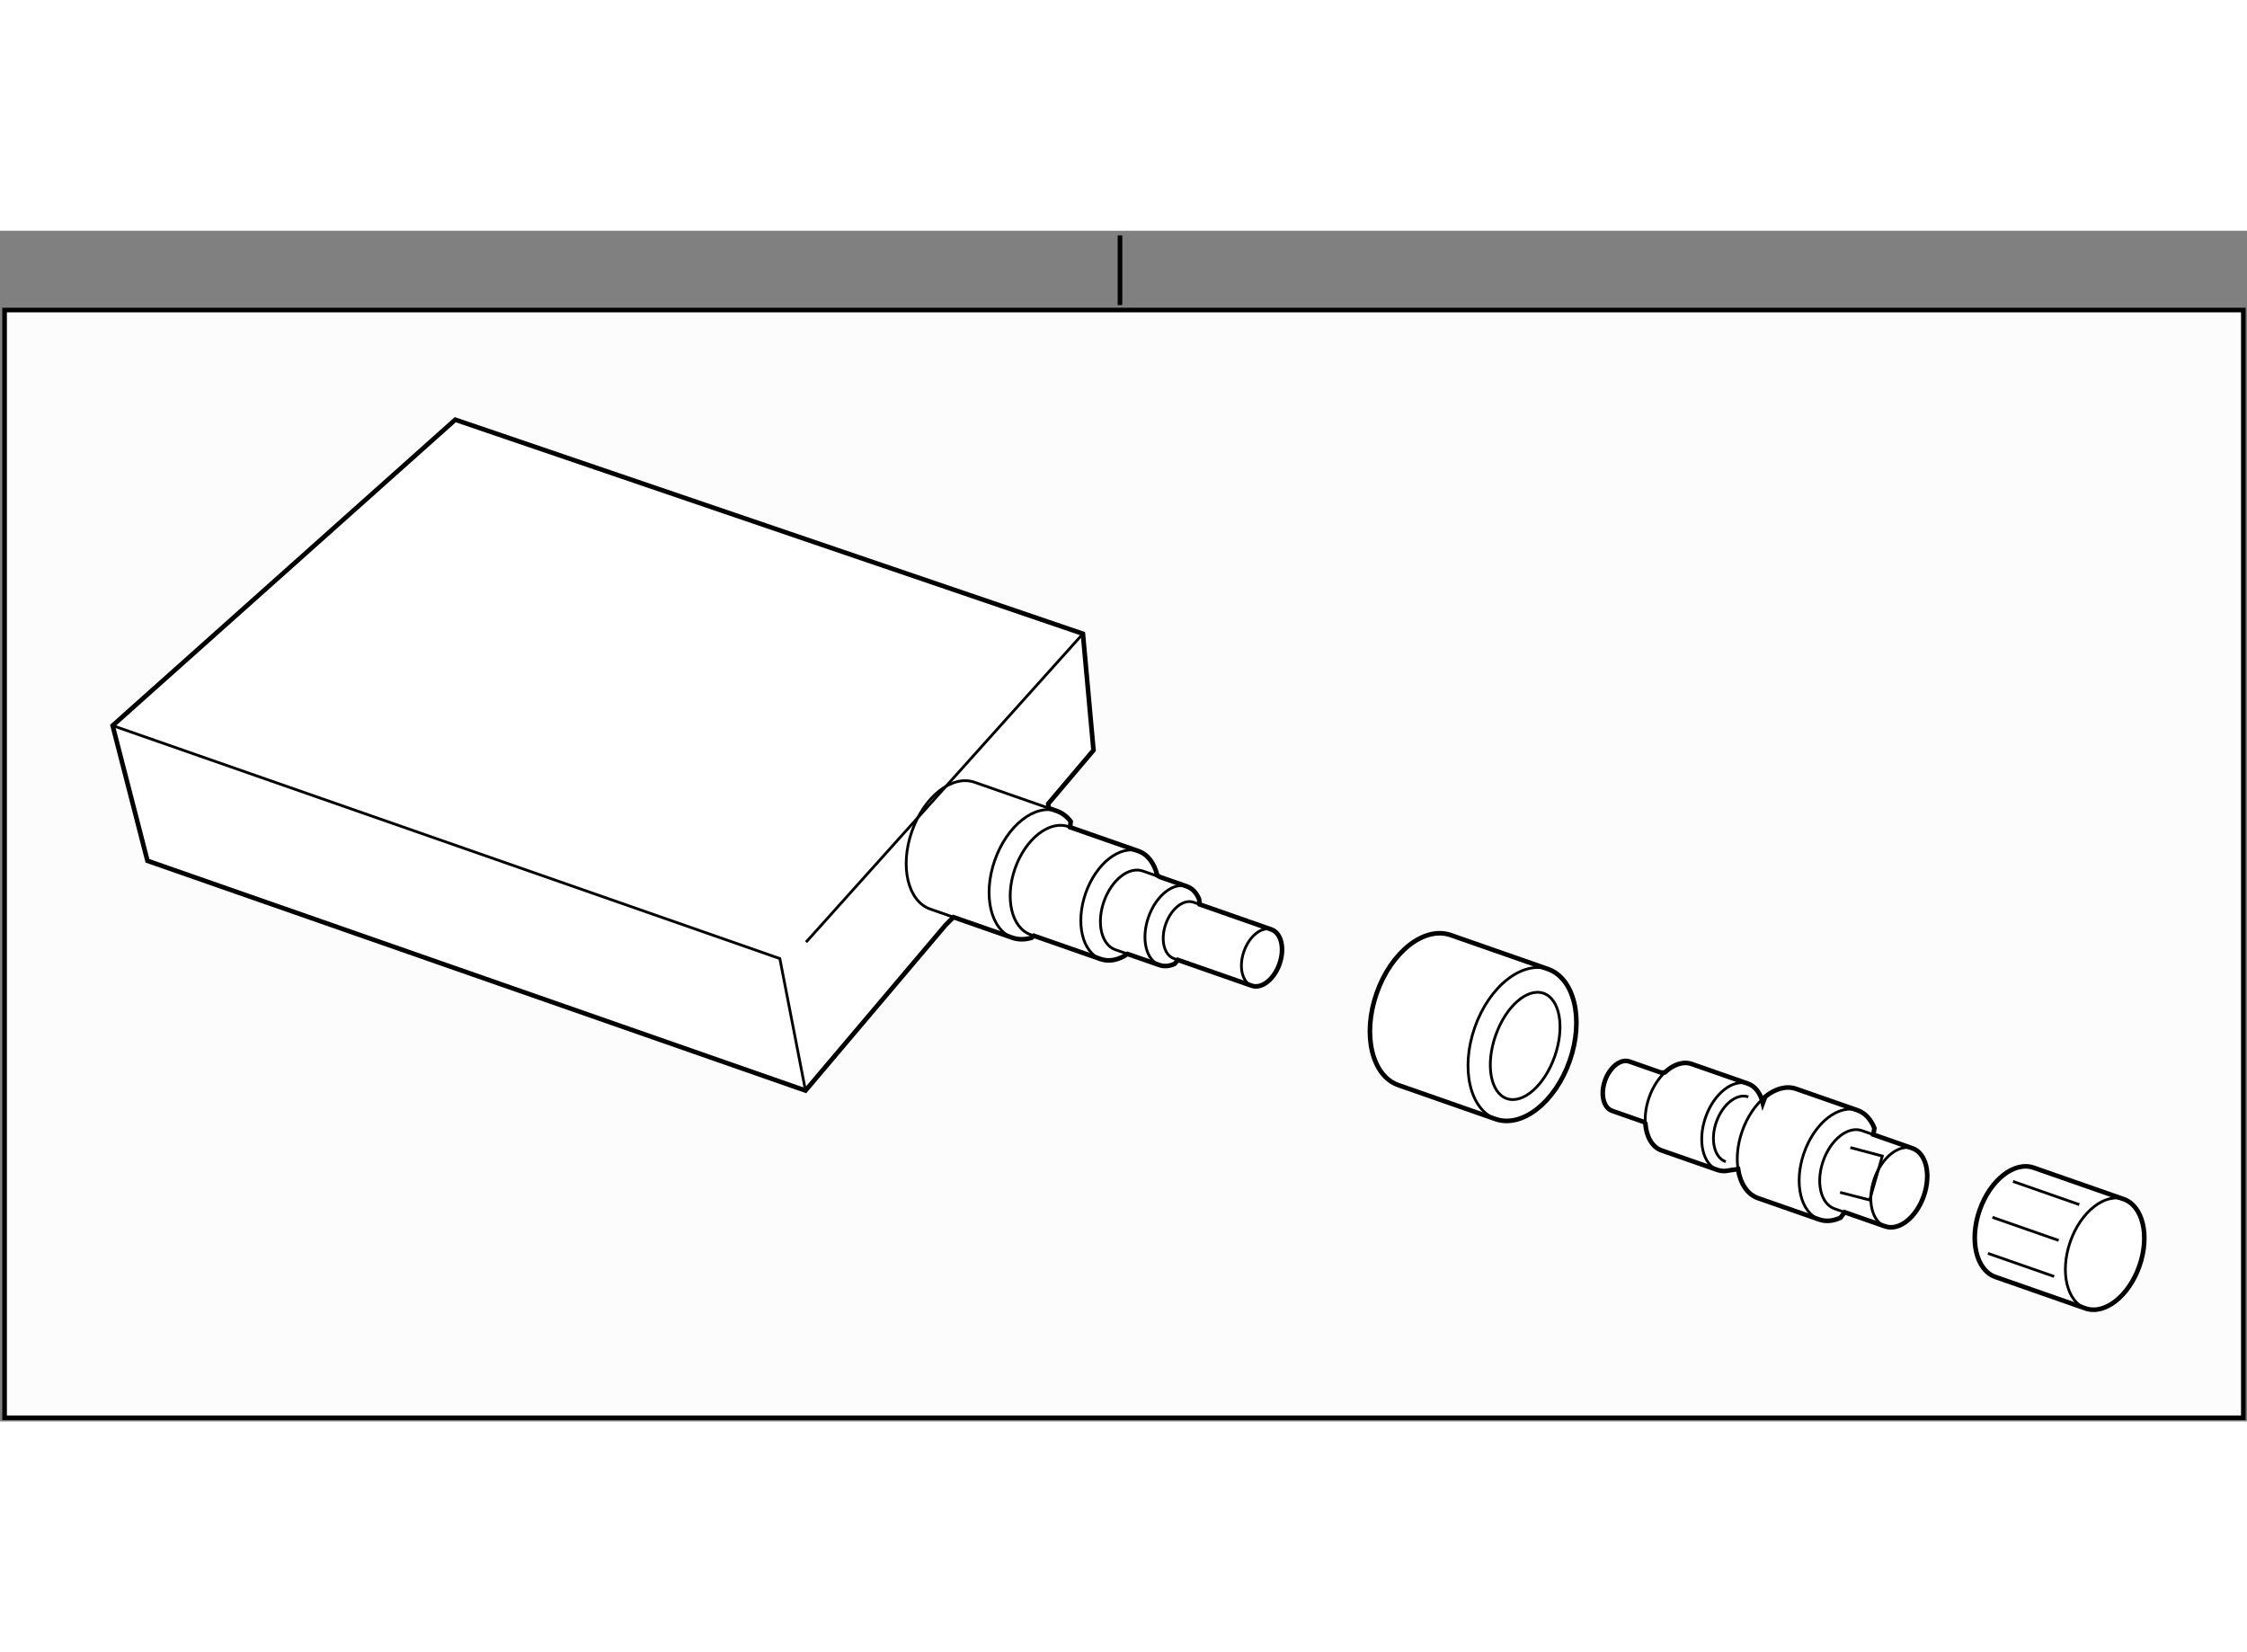 <?xml version="1.0" encoding="utf-8"?>
<!-- Generator: Adobe Illustrator 15.1.0, SVG Export Plug-In . SVG Version: 6.00 Build 0)  -->
<!DOCTYPE svg PUBLIC "-//W3C//DTD SVG 1.1//EN" "http://www.w3.org/Graphics/SVG/1.1/DTD/svg11.dtd">
<svg version="1.1" xmlns="http://www.w3.org/2000/svg" xmlns:xlink="http://www.w3.org/1999/xlink" x="0px" y="0px" width="244.8px"
	 height="180px" viewBox="0.21 32.88 244.278 129.445" enable-background="new 0 0 244.8 180" xml:space="preserve">
	
<rect x="0.21" y="32.88" width="244.278" height="129.445" fill="#808080" stroke="none"/>
	
<g><rect x="0.71" y="41.5" fill="#FCFCFC" stroke="#000000" stroke-width="0.5" width="243.378" height="120.425"></rect><line fill="#FCFCFC" stroke="#000000" stroke-width="0.5" x1="121.967" y1="40.959" x2="121.967" y2="33.38"></line></g><g><path fill="#FFFFFF" stroke="#000000" stroke-width="0.5" d="M138.423,108.838l-7.795-2.725l-0.057-0.554
			c-0.273-0.684-0.726-1.189-1.333-1.402l-2.922-1.021l-0.297-0.174c-0.31-1.3-1.021-2.286-2.058-2.647l-7.411-2.589l0.056-0.634
			c-0.404-0.533-0.919-0.929-1.529-1.143l-0.872-0.305l-0.04-0.472l4.923-5.819l-1.15-12.662l-68.233-23.27l-37.25,33.254
			l3.786,14.699l71.537,24.977l15.198-17.956l0.888-0.894l6.4,2.232c0.672,0.235,1.39,0.224,2.107,0.002l0.237-0.212l7.255,2.533
			c0.79,0.277,1.659,0.15,2.493-0.289l0.429-0.269l3.466,1.21c0.526,0.185,1.102,0.124,1.663-0.135l0.351-0.423l8.022,2.801
			c1.081,0.378,2.437-0.687,3.025-2.375C139.902,110.892,139.505,109.217,138.423,108.838z"></path><path fill="none" stroke="#000000" stroke-width="0.3" d="M129.293,104.177c-1.511-0.529-3.404,0.959-4.229,3.321
			c-0.825,2.361-0.271,4.704,1.243,5.233"></path><path fill="none" stroke="#000000" stroke-width="0.3" d="M126.316,103.137l-1.865-0.651c-1.511-0.527-3.404,0.959-4.231,3.32
			c-0.826,2.363-0.268,4.705,1.245,5.234l1.32,0.461"></path><path fill="none" stroke="#000000" stroke-width="0.3" d="M138.465,108.851c-1.081-0.377-2.437,0.688-3.024,2.376
			c-0.591,1.689-0.191,3.364,0.888,3.743"></path><path fill="none" stroke="#000000" stroke-width="0.3" d="M130.628,106.113l-0.664-0.231c-1.079-0.375-2.436,0.688-3.024,2.375
			c-0.592,1.69-0.191,3.365,0.889,3.744l0.437,0.152"></path><path fill="none" stroke="#000000" stroke-width="0.3" d="M124.04,100.344c-2.075-0.724-4.673,1.316-5.808,4.559
			c-1.13,3.243-0.365,6.459,1.708,7.184"></path><path fill="none" stroke="#000000" stroke-width="0.3" d="M116.551,97.727l-0.188-0.065c-2.075-0.725-4.675,1.319-5.809,4.561
			c-1.131,3.243-0.366,6.459,1.707,7.183l0.347,0.121"></path><path fill="none" stroke="#000000" stroke-width="0.3" d="M115.167,95.984c-2.433-0.853-5.489,1.543-6.815,5.351
			c-1.333,3.807-0.432,7.584,2.004,8.433"></path><path fill="none" stroke="#000000" stroke-width="0.3" d="M114.206,95.646l-8.051-2.811c-2.436-0.85-5.489,1.548-6.817,5.352
			c-1.329,3.809-0.432,7.584,2.005,8.437l2.521,0.88"></path><polyline fill="none" stroke="#000000" stroke-width="0.3" points="12.456,86.677 84.987,112.003 87.778,126.353 		"></polyline><line fill="none" stroke="#000000" stroke-width="0.3" x1="87.84" y1="110.215" x2="117.939" y2="76.693"></line></g>



	
<g><path fill="#FFFFFF" stroke="#000000" stroke-width="0.5" d="M162.79,129.45c2.885,1.005,6.496-1.829,8.068-6.334
			c1.573-4.503,0.514-8.971-2.372-9.976l-10.553-3.686c-2.884-1.007-6.496,1.827-8.067,6.332c-1.575,4.501-0.511,8.969,2.37,9.977
			L162.79,129.45z"></path><path fill="none" stroke="#000000" stroke-width="0.3" d="M168.595,113.177c-2.879-1.007-6.493,1.828-8.066,6.332
			c-1.573,4.505-0.511,8.971,2.372,9.98"></path><ellipse transform="matrix(0.944 0.33 -0.33 0.944 49.311 -47.955)" fill="none" stroke="#000000" stroke-width="0.3" cx="166.083" cy="121.449" rx="3.409" ry="6.062"></ellipse></g>



	
<g><path fill="#FFFFFF" stroke="#000000" stroke-width="0.5" d="M191.856,127.711c-0.247-1.042-0.813-1.832-1.645-2.121l-6.081-2.123
			c-0.937-0.326-2.006,0.051-2.923,0.906l-0.387,0.034l-3.475-1.213c-0.947-0.331-2.136,0.603-2.653,2.083
			c-0.519,1.481-0.168,2.953,0.779,3.281l3.475,1.217l0.135,0.147c0.104,1.438,0.731,2.579,1.769,2.941l6.078,2.121
			c0.418,0.146,0.857,0.152,1.304,0.04l0.925-0.135c0.241,1.55,1.001,2.748,2.175,3.158l6.646,2.321
			c0.734,0.257,1.532,0.172,2.311-0.189l0.46-0.598l4.4,1.536c1.499,0.524,3.382-0.951,4.198-3.299
			c0.82-2.345,0.268-4.671-1.234-5.193l-4.246-1.486l0.113-0.701c-0.378-0.952-1.005-1.656-1.851-1.95l-6.651-2.319
			c-1.075-0.376-2.289-0.019-3.371,0.86L191.856,127.711z"></path><path fill="none" stroke="#000000" stroke-width="0.3" d="M202.207,128.518c-2.099-0.732-4.729,1.332-5.876,4.612
			c-1.146,3.281-0.372,6.534,1.729,7.267"></path><path fill="none" stroke="#000000" stroke-width="0.3" d="M192.107,127.03c-1.032,0.838-1.945,2.149-2.503,3.751
			c-0.506,1.446-0.638,2.888-0.447,4.109"></path><path fill="none" stroke="#000000" stroke-width="0.3" d="M208.171,132.644c-1.501-0.524-3.382,0.954-4.202,3.299
			c-0.815,2.347-0.266,4.674,1.234,5.198"></path><path fill="none" stroke="#000000" stroke-width="0.3" d="M203.867,131.141l-1.247-0.436c-1.504-0.522-3.387,0.953-4.204,3.299
			c-0.823,2.345-0.267,4.674,1.233,5.195l1.1,0.384"></path><path fill="none" stroke="#000000" stroke-width="0.3" d="M190.281,127.041c-1.243-0.437-2.805,0.788-3.484,2.734
			c-0.681,1.946-0.221,3.875,1.024,4.312"></path><path fill="none" stroke="#000000" stroke-width="0.3" d="M190.272,125.613c-1.659-0.58-3.74,1.054-4.646,3.646
			c-0.903,2.597-0.293,5.17,1.367,5.75"></path><path fill="none" stroke="#000000" stroke-width="0.3" d="M181.208,124.373c-0.71,0.662-1.328,1.611-1.723,2.744
			c-0.34,0.973-0.466,1.942-0.403,2.806"></path><polyline fill="none" stroke="#000000" stroke-width="0.3" points="201.365,132.549 204.843,133.471 203.466,138.25 
			200.252,137.421 		"></polyline></g>



	
<g><path fill="#FFFFFF" stroke="#000000" stroke-width="0.5" d="M226.922,150.032c2.098,0.734,4.729-1.335,5.872-4.614
			c1.148-3.282,0.377-6.533-1.726-7.268l-9.772-3.412c-2.098-0.732-4.729,1.331-5.873,4.611c-1.15,3.282-0.376,6.536,1.724,7.268
			L226.922,150.032z"></path><path fill="none" stroke="#000000" stroke-width="0.3" d="M231.148,138.178c-2.102-0.731-4.732,1.333-5.876,4.612
			c-1.146,3.282-0.372,6.535,1.728,7.27"></path><line fill="none" stroke="#000000" stroke-width="0.3" x1="216.814" y1="140.13" x2="224.016" y2="142.646"></line><line fill="none" stroke="#000000" stroke-width="0.3" x1="219.051" y1="136.232" x2="226.256" y2="138.749"></line><line fill="none" stroke="#000000" stroke-width="0.3" x1="216.324" y1="144.053" x2="223.523" y2="146.564"></line></g>


</svg>